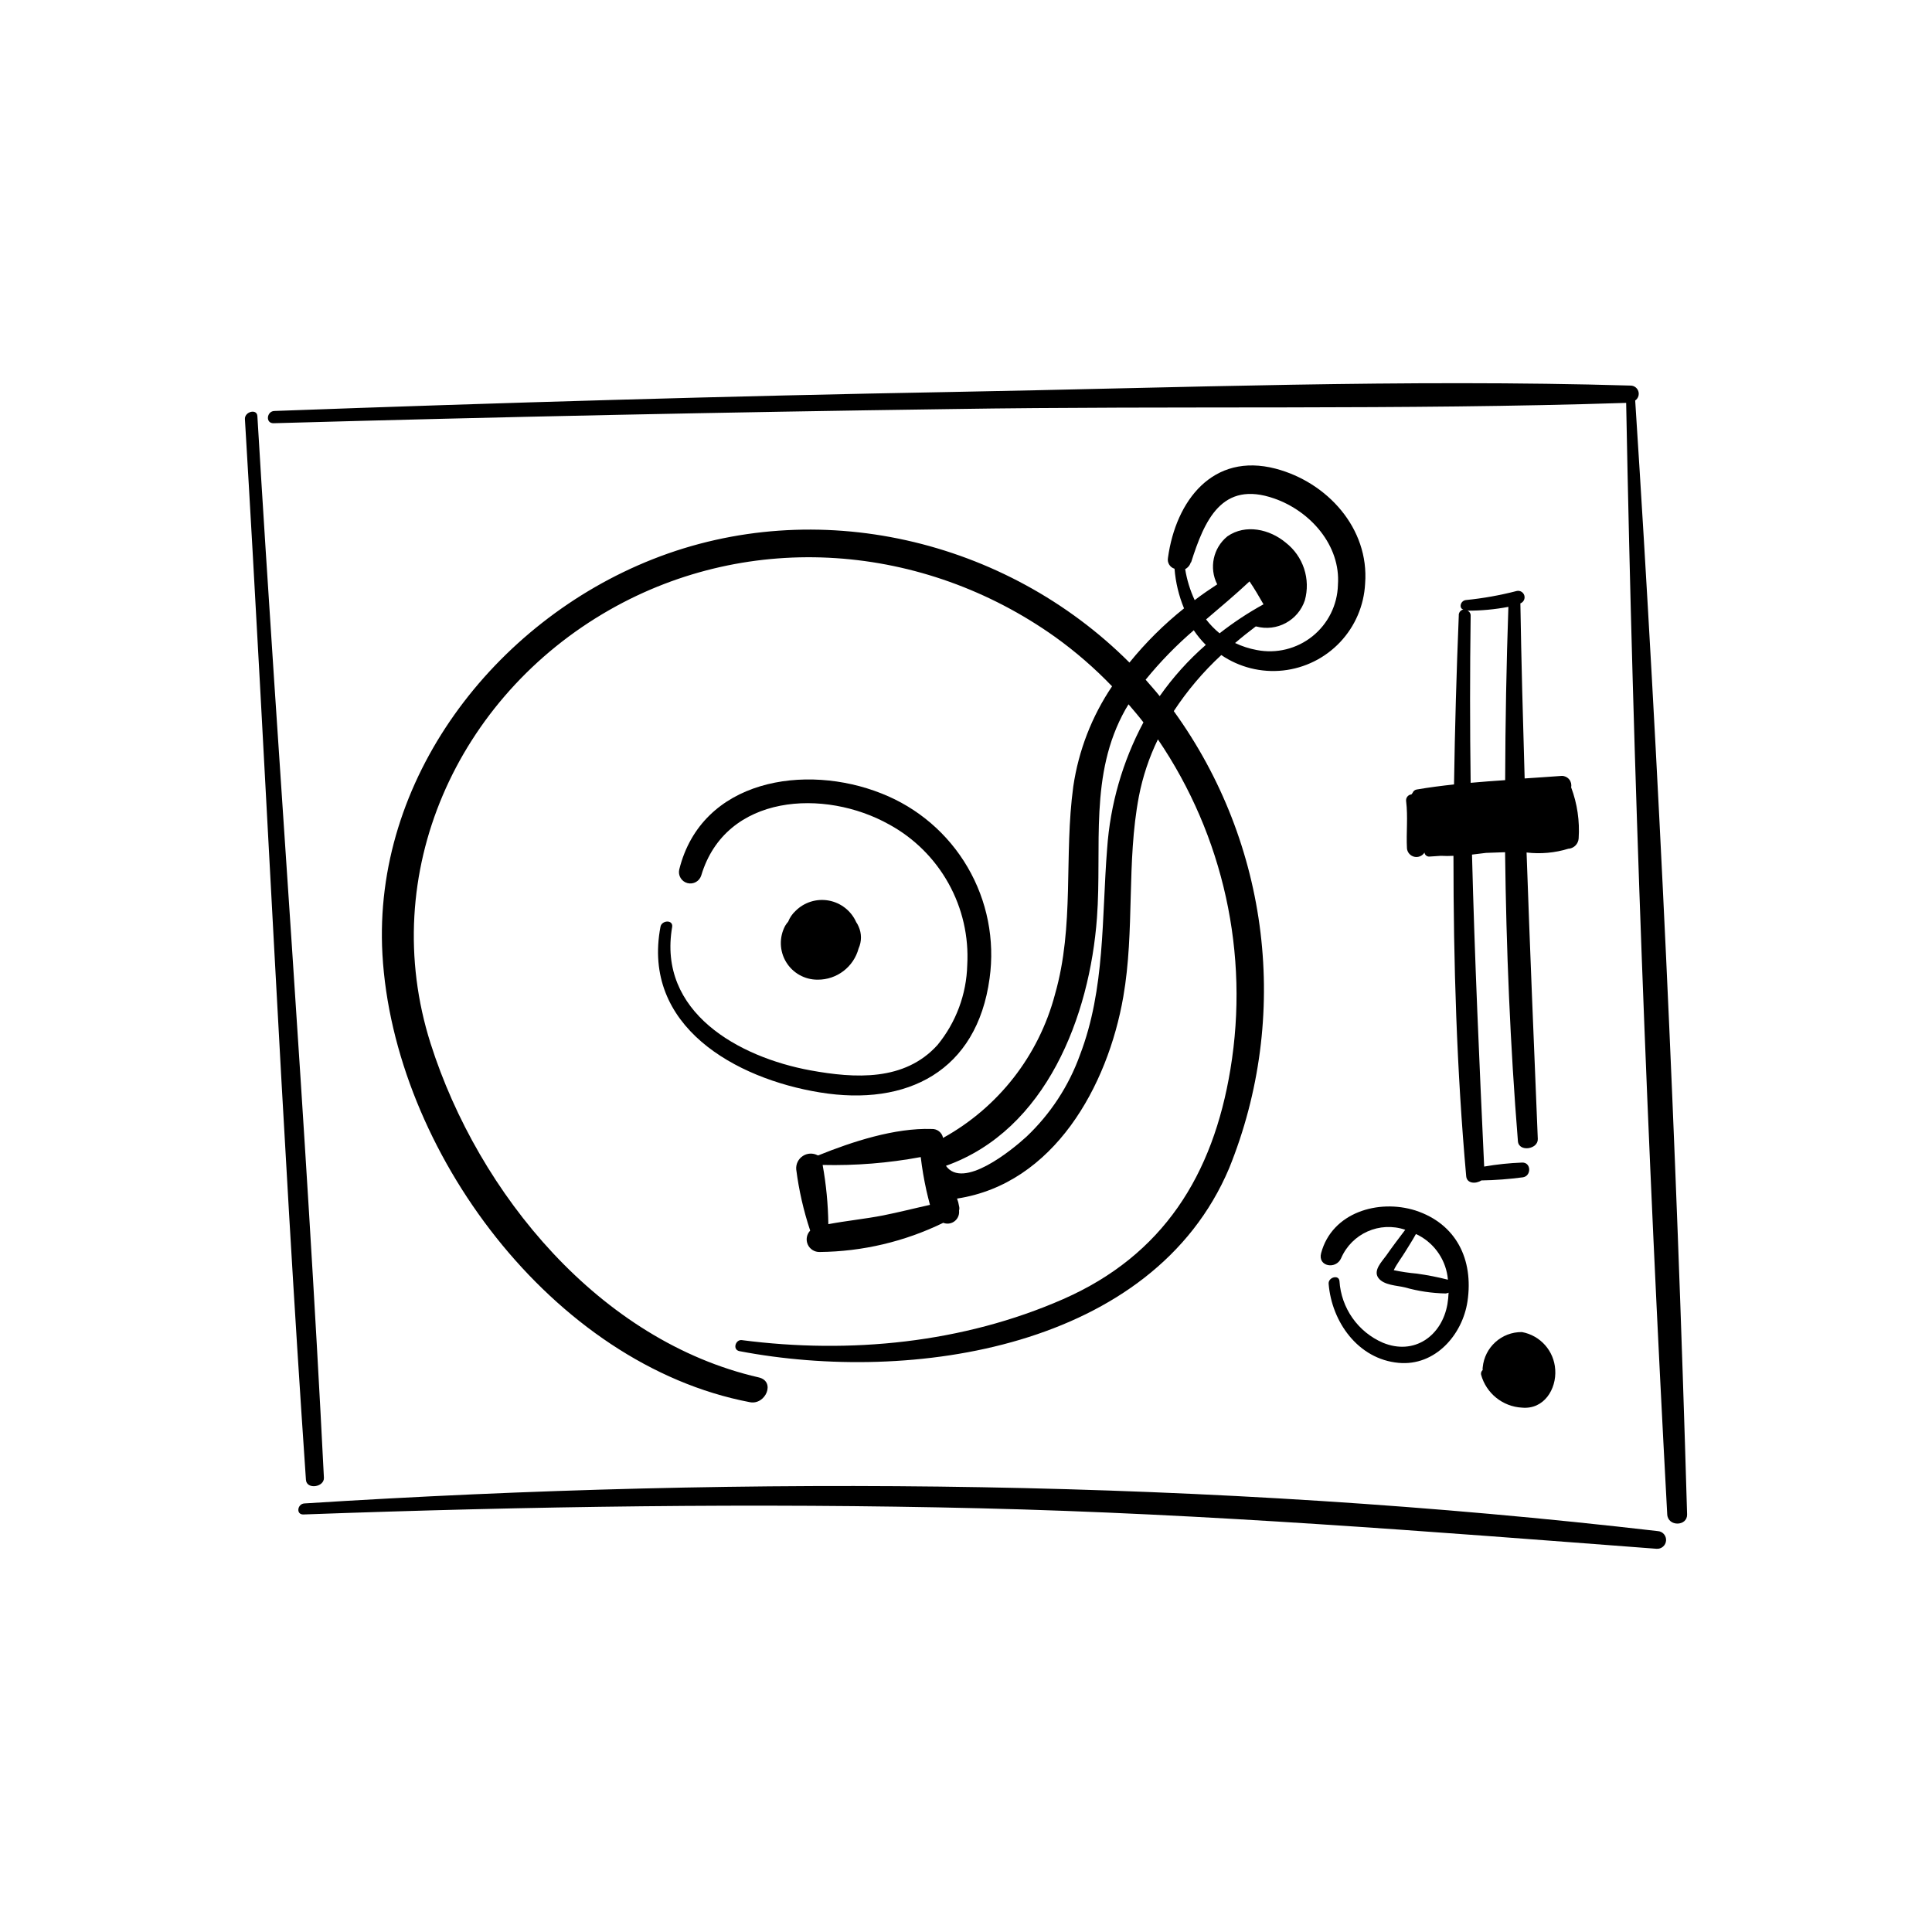 <?xml version="1.0" encoding="UTF-8"?>
<!-- Uploaded to: ICON Repo, www.svgrepo.com, Generator: ICON Repo Mixer Tools -->
<svg fill="#000000" width="800px" height="800px" version="1.1" viewBox="144 144 512 512" xmlns="http://www.w3.org/2000/svg">
 <g>
  <path d="m583.36 549.76c-118.39-13.703-239.94-14.863-358.71-7.332-1.863 0.125-2.266 2.996-0.227 2.922 59.801-2.168 119.58-3.074 179.41-1.637s119.43 6.195 179.16 10.73h-0.004c1.297 0.105 2.43-0.859 2.535-2.152 0.102-1.297-0.863-2.43-2.156-2.531z"/>
  <path d="m229.84 535.6c-4.711-93.809-12.016-187.54-17.633-281.33-0.125-2.066-3.426-1.16-3.301 0.805 5.617 93.688 9.727 187.5 16.172 281.11 0.203 2.644 4.887 1.938 4.762-0.582z"/>
  <path d="m547.36 517.04c5.769 0.527 9.145-4.836 8.793-10.078h-0.004c-0.301-4.949-3.938-9.055-8.816-9.949-5.379-0.062-9.902 4.016-10.402 9.371-0.039 0.223-0.039 0.453 0 0.68-0.355 0.301-0.52 0.773-0.43 1.234 1.355 4.953 5.731 8.477 10.859 8.742z"/>
  <path d="m371.54 395.34c0.832-1.844 0.832-3.953 0-5.797-0.164-0.406-0.379-0.797-0.633-1.156-1.328-2.992-4.047-5.133-7.266-5.727-3.215-0.594-6.519 0.438-8.828 2.754-0.852 0.789-1.516 1.762-1.941 2.844-0.305 0.344-0.574 0.715-0.805 1.109-1.605 3.016-1.508 6.652 0.258 9.578 1.766 2.922 4.941 4.699 8.355 4.68 5.086 0.035 9.551-3.375 10.859-8.285z"/>
  <path d="m319.04 389.57c-5.039 26.375 19.875 40.305 42.246 43.934 23.074 3.777 41.613-5.594 44.965-30.23 1.418-10.195-0.633-20.574-5.828-29.461-5.195-8.891-13.23-15.77-22.812-19.535-20.152-8.035-47.66-3.777-53.605 20.152-0.367 1.594 0.598 3.188 2.176 3.602s3.203-0.5 3.668-2.062c6.5-21.664 32.746-23.023 49.777-13.477v-0.004c6.621 3.617 12.082 9.035 15.746 15.633 3.668 6.594 5.387 14.094 4.957 21.625-0.195 7.742-2.973 15.199-7.883 21.188-8.742 9.672-21.891 8.867-33.656 6.727-18.969-3.477-40.605-15.418-36.652-38.062 0.23-1.918-2.742-1.742-3.098-0.027z"/>
  <path d="m577.34 250.14c0.781-0.535 1.125-1.516 0.848-2.422s-1.109-1.527-2.059-1.535c-59.727-1.762-119.93 0.605-179.68 1.688-59.75 1.082-119.8 2.848-179.68 5.039-2.09 0-2.519 3.301-0.25 3.25 59.852-1.68 119.71-2.93 179.58-3.754 59.574-0.934 119.35 0.301 178.85-1.637 1.863 98.117 5.566 196.48 10.883 294.55 0.176 3.324 5.367 3.199 5.266 0-2.848-98.34-7.406-196.99-13.754-295.18z"/>
  <path d="m494.11 476.1c-0.957 3.551 3.93 4.41 5.289 1.359v0.004c2.82-6.582 10.234-9.875 17.004-7.559-1.715 2.266-3.426 4.508-5.039 6.828-1.109 1.562-3.527 3.93-2.09 5.918 1.438 1.988 5.039 2.016 7.027 2.519h0.004c3.516 1 7.148 1.539 10.805 1.613 0.27-0.027 0.535-0.094 0.781-0.203-0.039 1.004-0.141 2.004-0.301 2.996-1.461 8.465-8.816 13.703-17.129 10.254h-0.004c-3.231-1.398-6.016-3.664-8.039-6.543-2.027-2.883-3.219-6.266-3.445-9.781-0.152-1.812-2.996-1.031-2.871 0.707 0.805 10.078 7.785 19.977 18.539 20.957 9.648 0.906 16.93-7.379 18.262-16.324 1.637-11.082-2.996-20.531-13.805-24.059-9.824-3.094-22.117 0.531-24.988 11.312zm25.191-5.039 0.73 0.352v0.004c4.375 2.356 7.266 6.762 7.684 11.715-2.715-0.691-5.465-1.23-8.238-1.613-2.055-0.18-4.102-0.484-6.121-0.906 0.832-1.715 2.117-3.352 3.047-4.887 0.934-1.539 1.992-3.148 2.824-4.688z"/>
  <path d="m530.59 307.17c-0.605 14.836-1.031 29.773-1.258 44.715-3.301 0.352-6.602 0.781-9.848 1.336l-0.004-0.004c-0.516 0.074-0.945 0.422-1.133 0.906-0.109 0.129-0.211 0.266-0.301 0.406-0.422 0.035-0.809 0.242-1.074 0.57-0.266 0.328-0.387 0.746-0.34 1.168 0.527 4.258 0 8.387 0.227 12.594 0.113 1.066 0.891 1.945 1.934 2.191 1.047 0.242 2.129-0.203 2.703-1.109 0.09 0.652 0.68 1.117 1.336 1.059l3.047-0.203v0.004c1.098 0.062 2.203 0.062 3.301 0 0 28.391 0.855 56.805 3.375 84.918 0.176 1.941 2.519 2.09 4.004 1.109v-0.004c3.699-0.062 7.394-0.34 11.059-0.832 2.242-0.379 2.191-3.953-0.227-3.906v0.004c-3.379 0.125-6.742 0.48-10.074 1.059-1.285-27.711-2.519-55.141-3.223-82.676l3.727-0.453 5.039-0.176c0.301 25.617 1.359 51.238 3.402 76.605 0.25 2.922 5.391 2.141 5.266-0.629-1.031-25.191-2.09-50.609-2.973-75.898l-0.004-0.004c3.734 0.441 7.516 0.102 11.109-1.008h0.176c1.367-0.199 2.414-1.316 2.519-2.695 0.312-4.617-0.367-9.246-1.992-13.578 0.152-0.738-0.035-1.504-0.508-2.086-0.473-0.586-1.184-0.93-1.934-0.938-3.273 0.25-6.574 0.453-9.875 0.68-0.453-15.469-0.883-30.91-1.133-46.402v0.004c0.848-0.316 1.305-1.234 1.043-2.102-0.258-0.863-1.145-1.379-2.027-1.176-4.398 1.141-8.879 1.941-13.398 2.394-1.512 0.125-1.988 2.191-0.73 2.519-0.766 0.152-1.289 0.859-1.211 1.637zm13.148-2.344c-0.527 15.113-0.805 30.582-0.855 45.922-3.047 0.203-6.098 0.43-9.145 0.707-0.203-14.738-0.203-29.473 0-44.258v-0.004c0.035-0.59-0.309-1.133-0.855-1.359 3.641 0.008 7.277-0.328 10.855-1.008z"/>
  <path d="m443.32 319.59c-32.746-32.746-82.926-44.562-126.36-27.383-41.992 16.602-74.211 58.316-71.613 104.69 2.922 51.918 45.066 108.75 97.387 118.7 4.156 0.805 6.902-5.516 2.316-6.574-42.02-9.625-74.238-48.566-86.934-88.469-14.309-45.09 7.027-91.922 47.461-114.95 37.359-21.262 83.129-17.633 118.02 7.18 5.43 3.894 10.488 8.281 15.113 13.098-5.367 7.961-8.879 17.027-10.277 26.527-2.519 18.465 0.379 36.902-4.863 55.141h0.004c-4.289 16.184-14.996 29.914-29.652 38.012-0.273-1.434-1.562-2.441-3.019-2.367-9.773-0.328-21.035 3.352-30 6.977h-0.203v0.004c-1.25-0.664-2.758-0.602-3.941 0.172-1.184 0.77-1.855 2.121-1.754 3.531 0.703 5.523 1.945 10.965 3.703 16.246-0.941 0.98-1.195 2.438-0.645 3.68 0.555 1.242 1.805 2.027 3.164 1.988 11.355-0.113 22.543-2.758 32.746-7.734 0.891 0.352 1.895 0.27 2.715-0.227 0.82-0.492 1.363-1.34 1.469-2.293 0.023-0.242 0.023-0.488 0-0.73 0.113-0.387 0.113-0.797 0-1.184-0.102-0.68-0.281-1.348-0.531-1.988 25.668-3.906 39.953-29.824 44.059-53.48 3.074-17.633 0.805-35.621 4.133-53.102 1.012-5.238 2.707-10.316 5.039-15.113 17.395 25.586 24.277 56.887 19.219 87.41-4.609 28.035-17.809 49.297-44.336 60.938-26.527 11.637-56.426 14.586-85.168 10.855-1.637-0.203-2.519 2.519-0.629 2.922 45.543 8.715 109.58-0.656 129.78-48.441 16.312-40.219 10.773-86-14.66-121.17 3.578-5.445 7.805-10.438 12.594-14.859 4.797 3.262 10.598 4.715 16.367 4.09 5.766-0.625 11.121-3.285 15.109-7.5 3.984-4.219 6.336-9.715 6.637-15.508 1.133-14.688-10.078-26.902-23.73-30.48-16.625-4.332-26.426 8.465-28.516 23.629-0.25 1.266 0.504 2.519 1.738 2.894 0.285 3.613 1.133 7.156 2.519 10.504-5.324 4.25-10.172 9.062-14.461 14.359zm-65.293 146.51c-4.785 0.934-9.699 1.41-14.508 2.316-0.07-5.262-0.574-10.512-1.512-15.691 8.715 0.203 17.426-0.496 25.996-2.09 0.355 2.984 0.859 5.953 1.512 8.891 0.301 1.211 0.578 2.519 0.934 3.777-4.133 0.91-8.238 1.965-12.422 2.797zm59.375-97.211c-1.461 18.391-0.48 37.156-7.203 54.688v0.004c-2.969 8.23-7.828 15.648-14.184 21.664-3.93 3.602-16.801 14.105-21.336 7.707 26.602-9.473 38.113-39.676 40.027-65.746 1.387-18.844-2.168-37.938 7.559-55.219 0.25-0.453 0.527-0.883 0.805-1.336 1.336 1.562 2.695 3.148 3.953 4.785-5.531 10.348-8.809 21.75-9.621 33.453zm29.801-57.055c-1.328-1.086-2.531-2.32-3.578-3.68 3.856-3.301 7.758-6.551 11.512-10.078 1.336 1.965 2.519 4.004 3.703 6.07v0.004c-4.078 2.242-7.973 4.812-11.637 7.684zm-7.559-18.766c3.551-11.184 8.137-21.84 22.066-16.953 9.523 3.324 17.633 12.418 16.852 22.922h0.004c-0.148 5.301-2.621 10.27-6.758 13.59-4.137 3.316-9.523 4.648-14.73 3.641-1.996-0.367-3.938-0.992-5.769-1.863 1.762-1.512 3.602-2.973 5.465-4.383h0.152c5.449 1.461 11.094-1.578 12.871-6.93 0.766-2.758 0.695-5.68-0.199-8.395-0.898-2.719-2.582-5.109-4.836-6.871-4.258-3.578-10.68-5.039-15.492-1.688-3.781 3.078-4.906 8.375-2.695 12.723-2.039 1.336-4.031 2.695-5.969 4.18h-0.004c-1.211-2.609-2.059-5.371-2.519-8.211 0.738-0.391 1.281-1.062 1.512-1.863zm0.73 17.984c0.934 1.383 1.996 2.676 3.176 3.856-4.606 4.016-8.707 8.574-12.219 13.578-1.184-1.484-2.519-2.949-3.727-4.359 3.879-4.766 8.18-9.176 12.848-13.176z"/>
 </g>
</svg>